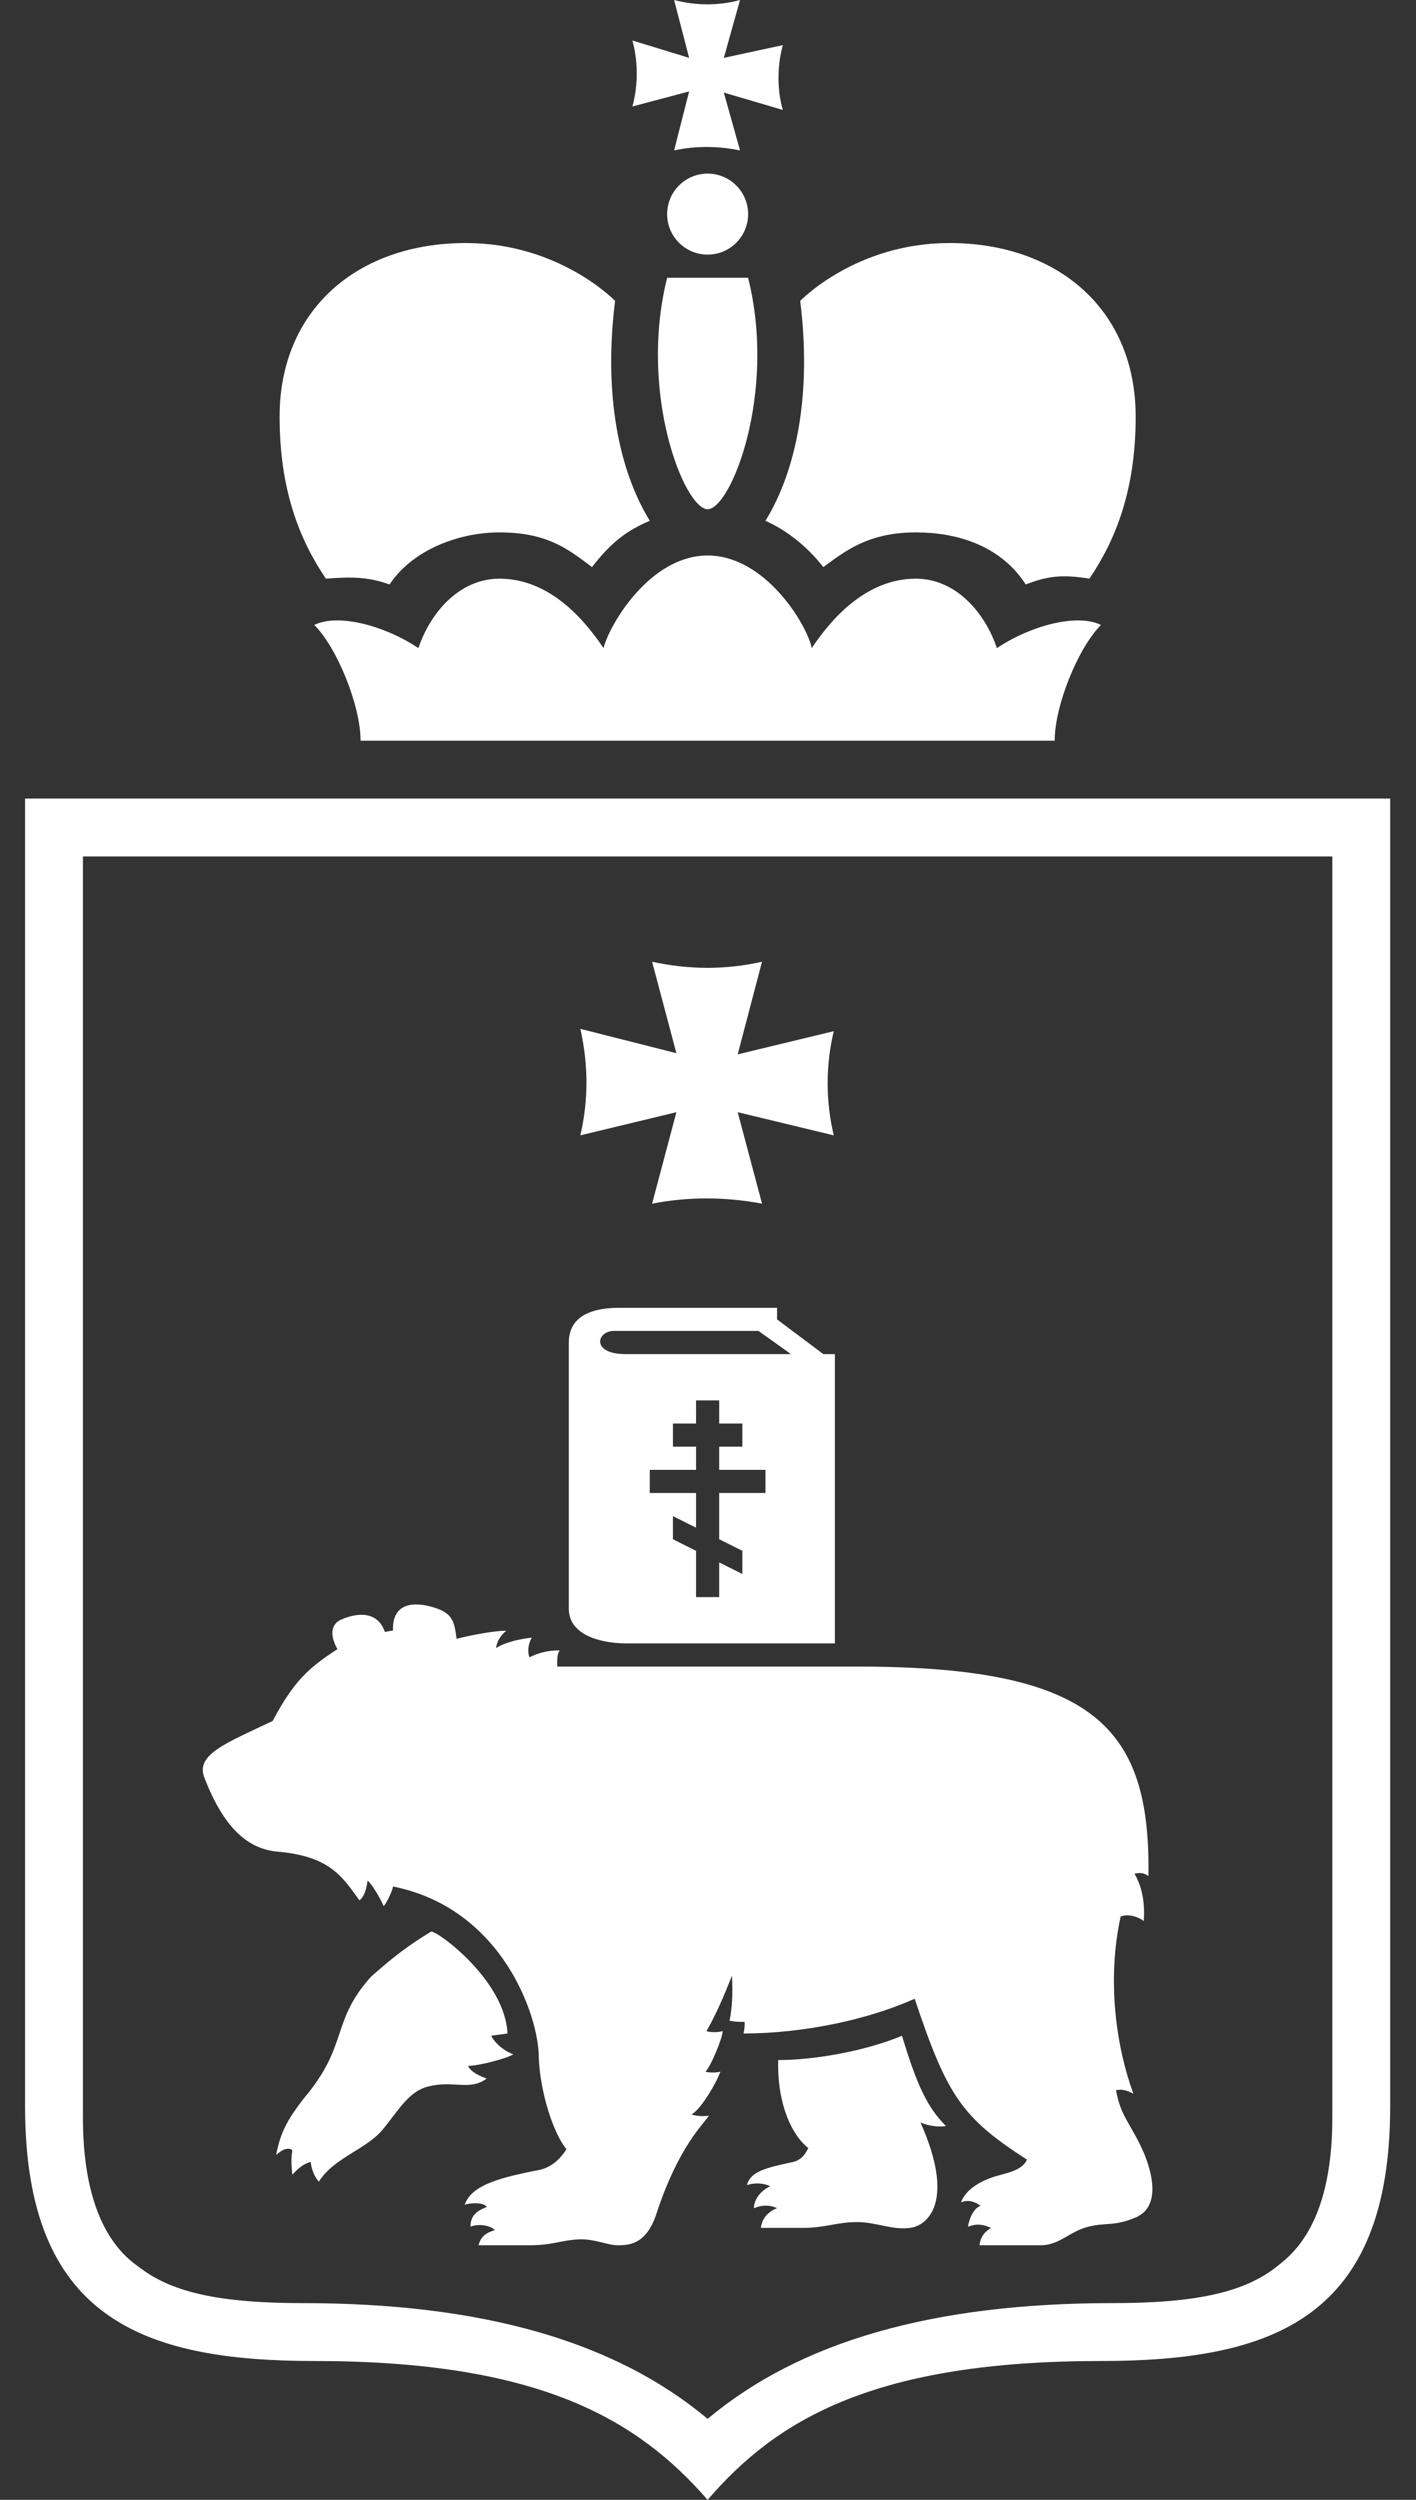 <?xml version="1.0" encoding="UTF-8"?> <svg xmlns="http://www.w3.org/2000/svg" width="34" height="60" viewBox="0 0 34 60" fill="none"><rect x="0" y="0" width="34" height="60" fill="#333333" stroke="none"/> <path d="M16.241 26.694L13.935 27.25C14.13 26.417 14.13 25.556 13.935 24.694L16.241 25.278L15.658 23.083C16.547 23.278 17.436 23.278 18.297 23.083L17.713 25.306L20.019 24.75C19.824 25.583 19.824 26.417 20.019 27.25L17.713 26.694L18.297 28.889C17.408 28.722 16.519 28.722 15.658 28.889L16.241 26.694Z" fill="white"></path> <path d="M21.658 48.861C20.797 49.222 19.574 49.444 18.686 49.444C18.658 50.556 19.047 51.278 19.408 51.556C19.352 51.667 19.269 51.833 19.047 51.889C18.408 52.028 18.019 52.111 17.936 52.444C18.102 52.389 18.324 52.389 18.491 52.472C18.213 52.611 18.102 52.833 18.102 53C18.297 52.917 18.491 52.917 18.658 53C18.436 53.083 18.297 53.25 18.269 53.472C18.769 53.472 18.797 53.472 19.297 53.472C19.797 53.472 20.102 53.333 20.574 53.333C21.047 53.333 21.408 53.528 21.852 53.472C22.297 53.417 22.936 52.806 22.102 50.944C22.297 51.028 22.547 51.056 22.713 51.028C22.269 50.583 22.019 50.056 21.658 48.861Z" fill="white"></path> <path d="M11.241 49.583C11.519 49.583 12.213 49.389 12.324 49.306C12.019 49.194 11.824 48.944 11.797 48.861C11.963 48.833 12.019 48.833 12.185 48.806C12.13 47.528 10.491 46.333 10.352 46.361C9.797 46.694 9.408 47 8.908 47.444C7.935 48.528 8.38 49.083 7.297 50.361C6.935 50.833 6.741 51.139 6.63 51.722C6.908 51.472 7.019 51.611 7.019 51.611C6.991 51.806 6.991 51.944 7.019 52.194C7.102 52.111 7.241 51.944 7.463 51.889C7.463 51.972 7.519 52.222 7.658 52.361C8.019 51.778 8.824 51.583 9.213 51.083C9.574 50.639 9.824 50.194 10.269 50.083C10.88 49.917 11.269 50.194 11.685 49.889C11.38 49.778 11.269 49.667 11.241 49.583Z" fill="white"></path> <path d="M12.713 39.778C12.658 39.639 12.686 39.444 12.769 39.306C12.491 39.333 12.13 39.417 11.908 39.556C11.936 39.389 12.019 39.25 12.158 39.139C11.908 39.139 11.408 39.222 10.963 39.333C10.908 38.917 10.88 38.694 10.325 38.556C10.019 38.472 9.408 38.417 9.436 39.139C9.352 39.139 9.297 39.167 9.241 39.167C9.019 38.528 8.325 38.806 8.158 38.889C8.102 38.917 7.825 39.083 8.102 39.583C7.408 40.028 7.047 40.361 6.547 41.306C5.436 41.833 4.686 42.111 4.908 42.667C5.38 43.889 5.964 44.389 6.686 44.444C7.908 44.556 8.214 45.028 8.63 45.611C8.741 45.528 8.797 45.361 8.825 45.139C8.88 45.167 9.075 45.444 9.214 45.75C9.325 45.611 9.436 45.333 9.436 45.278C12.075 45.806 12.936 48.417 12.936 49.361C12.963 50.222 13.297 51.222 13.602 51.583C13.463 51.806 13.241 52.028 12.936 52.083C12.102 52.25 11.325 52.417 11.158 52.917C11.325 52.861 11.63 52.861 11.686 52.972C11.463 53.056 11.297 53.167 11.297 53.444C11.491 53.361 11.797 53.417 11.88 53.528C11.686 53.583 11.547 53.667 11.491 53.889C11.936 53.889 12.158 53.889 12.713 53.889C13.269 53.889 13.436 53.778 13.852 53.75C14.269 53.722 14.575 53.889 14.825 53.889C15.075 53.889 15.491 53.889 15.741 53.194C16.297 51.472 16.936 50.944 17.019 50.778C16.852 50.806 16.686 50.778 16.602 50.75C16.825 50.639 17.213 49.972 17.297 49.722C17.213 49.75 17.019 49.75 16.936 49.722C17.047 49.639 17.352 48.917 17.352 48.75C17.13 48.806 16.963 48.75 16.963 48.75C17.269 48.222 17.519 47.556 17.575 47.417C17.602 47.889 17.575 48.194 17.519 48.5C17.658 48.528 17.741 48.528 17.88 48.528C17.88 48.639 17.88 48.694 17.852 48.806C19.297 48.806 20.852 48.472 21.963 47.972C22.741 50.306 23.102 50.833 24.658 51.833C24.547 52.111 24.102 52.167 23.852 52.25C23.519 52.361 23.186 52.556 23.075 52.861C23.269 52.778 23.436 52.861 23.547 52.944C23.436 52.972 23.297 53.139 23.241 53.444C23.463 53.361 23.602 53.389 23.797 53.472C23.658 53.556 23.547 53.667 23.519 53.889C23.991 53.889 24.547 53.889 24.991 53.889C25.436 53.889 25.686 53.556 26.13 53.444C26.575 53.333 26.741 53.444 27.269 53.222C27.797 53 27.741 52.333 27.463 51.667C27.158 50.972 26.908 50.806 26.797 50.167C26.936 50.139 27.047 50.167 27.213 50.25C26.797 49.111 26.575 47.528 26.908 46C27.102 45.917 27.38 46.028 27.463 46.111C27.491 45.694 27.436 45.306 27.241 44.972C27.352 44.944 27.463 44.944 27.575 45.028C27.63 41.472 26.297 40 20.602 40C18.936 40 16.713 40 13.38 40C13.38 39.75 13.38 39.722 13.436 39.611C13.158 39.611 12.936 39.667 12.713 39.778Z" fill="white"></path> <path d="M19.769 32.5L18.658 31.667V31.389H14.88C14.491 31.389 13.658 31.444 13.658 32.222C13.658 32.333 13.658 38.611 13.658 38.611C13.658 39.25 14.436 39.444 15.047 39.444H20.047V32.5H19.769ZM15.019 32.5C14.186 32.5 14.325 31.944 14.741 31.944H18.213L18.991 32.5H15.019ZM18.38 35.833H17.269V36.944L17.825 37.222V37.778L17.269 37.5V38.333H16.713V37.222L16.158 36.944V36.389L16.713 36.667V35.833H15.602V35.278H16.713V34.722H16.158V34.167H16.713V33.611H17.269V34.167H17.825V34.722H17.269V35.278H18.38V35.833Z" fill="white"></path> <path d="M16.991 6.111C17.528 6.111 17.963 5.676 17.963 5.139C17.963 4.602 17.528 4.167 16.991 4.167C16.454 4.167 16.019 4.602 16.019 5.139C16.019 5.676 16.454 6.111 16.991 6.111Z" fill="white"></path> <path d="M16.547 2.194L15.185 2.556C15.324 2.056 15.324 1.472 15.185 0.972L16.547 1.389L16.186 0C16.713 0.139 17.269 0.139 17.769 0L17.38 1.389L18.797 1.083C18.658 1.583 18.658 2.167 18.797 2.639L17.38 2.222L17.769 3.611C17.241 3.5 16.686 3.5 16.186 3.611L16.547 2.194Z" fill="white"></path> <path d="M14.769 7.222C14.769 7.222 13.436 5.833 11.186 5.833C8.603 5.833 6.714 7.417 6.714 10C6.714 11.75 7.186 12.944 7.825 13.889C8.519 13.833 8.88 13.861 9.353 14.028C9.908 13.194 11.019 12.778 11.991 12.778C13.158 12.778 13.658 13.194 14.214 13.611C14.686 13 15.075 12.722 15.602 12.5C14.852 11.278 14.491 9.444 14.769 7.222Z" fill="white"></path> <path d="M18.38 12.5C18.88 12.722 19.38 13.111 19.769 13.611C20.269 13.25 20.825 12.778 21.991 12.778C22.964 12.778 24.019 13.083 24.63 14.028C25.13 13.833 25.491 13.778 26.158 13.889C26.797 12.944 27.269 11.75 27.269 10C27.269 7.417 25.38 5.833 22.797 5.833C20.547 5.833 19.214 7.222 19.214 7.222C19.491 9.444 19.13 11.278 18.38 12.5Z" fill="white"></path> <path d="M23.936 15.556C23.658 14.722 22.963 13.889 21.991 13.889C20.88 13.889 20.047 14.722 19.491 15.556C19.38 15 18.38 13.333 16.991 13.333C15.602 13.333 14.63 15 14.491 15.556C13.935 14.722 13.102 13.889 11.991 13.889C11.019 13.889 10.324 14.722 10.047 15.556C9.213 15 8.102 14.722 7.547 15C8.102 15.556 8.658 16.944 8.658 17.778C10.769 17.778 16.991 17.778 16.991 17.778C16.991 17.778 24.769 17.778 25.324 17.778C25.324 16.944 25.88 15.556 26.436 15C25.88 14.722 24.769 15 23.936 15.556Z" fill="white"></path> <path d="M17.963 6.667C17.408 6.667 16.574 6.667 16.019 6.667C15.324 9.444 16.436 12.222 16.991 12.222C17.547 12.222 18.658 9.444 17.963 6.667Z" fill="white"></path> <path d="M26.436 56.667C21.019 56.667 18.658 58.056 16.991 60C15.297 58.056 12.936 56.667 7.547 56.667C3.38 56.667 0.602 55.611 0.602 50.556C0.602 47.917 0.602 19.167 0.602 19.167H33.38C33.38 19.167 33.38 33.389 33.38 50.556C33.38 55.611 30.602 56.667 26.436 56.667ZM31.991 50.833V20.556H1.991V50.833C1.991 53.528 3.075 54.222 3.38 54.444C4.158 55.028 5.297 55.278 7.269 55.278C11.575 55.278 14.769 56.194 16.991 58.056C19.213 56.194 22.408 55.278 26.713 55.278C28.686 55.278 29.825 55.028 30.602 54.444C30.908 54.194 31.991 53.528 31.991 50.833Z" fill="white"></path> </svg> 